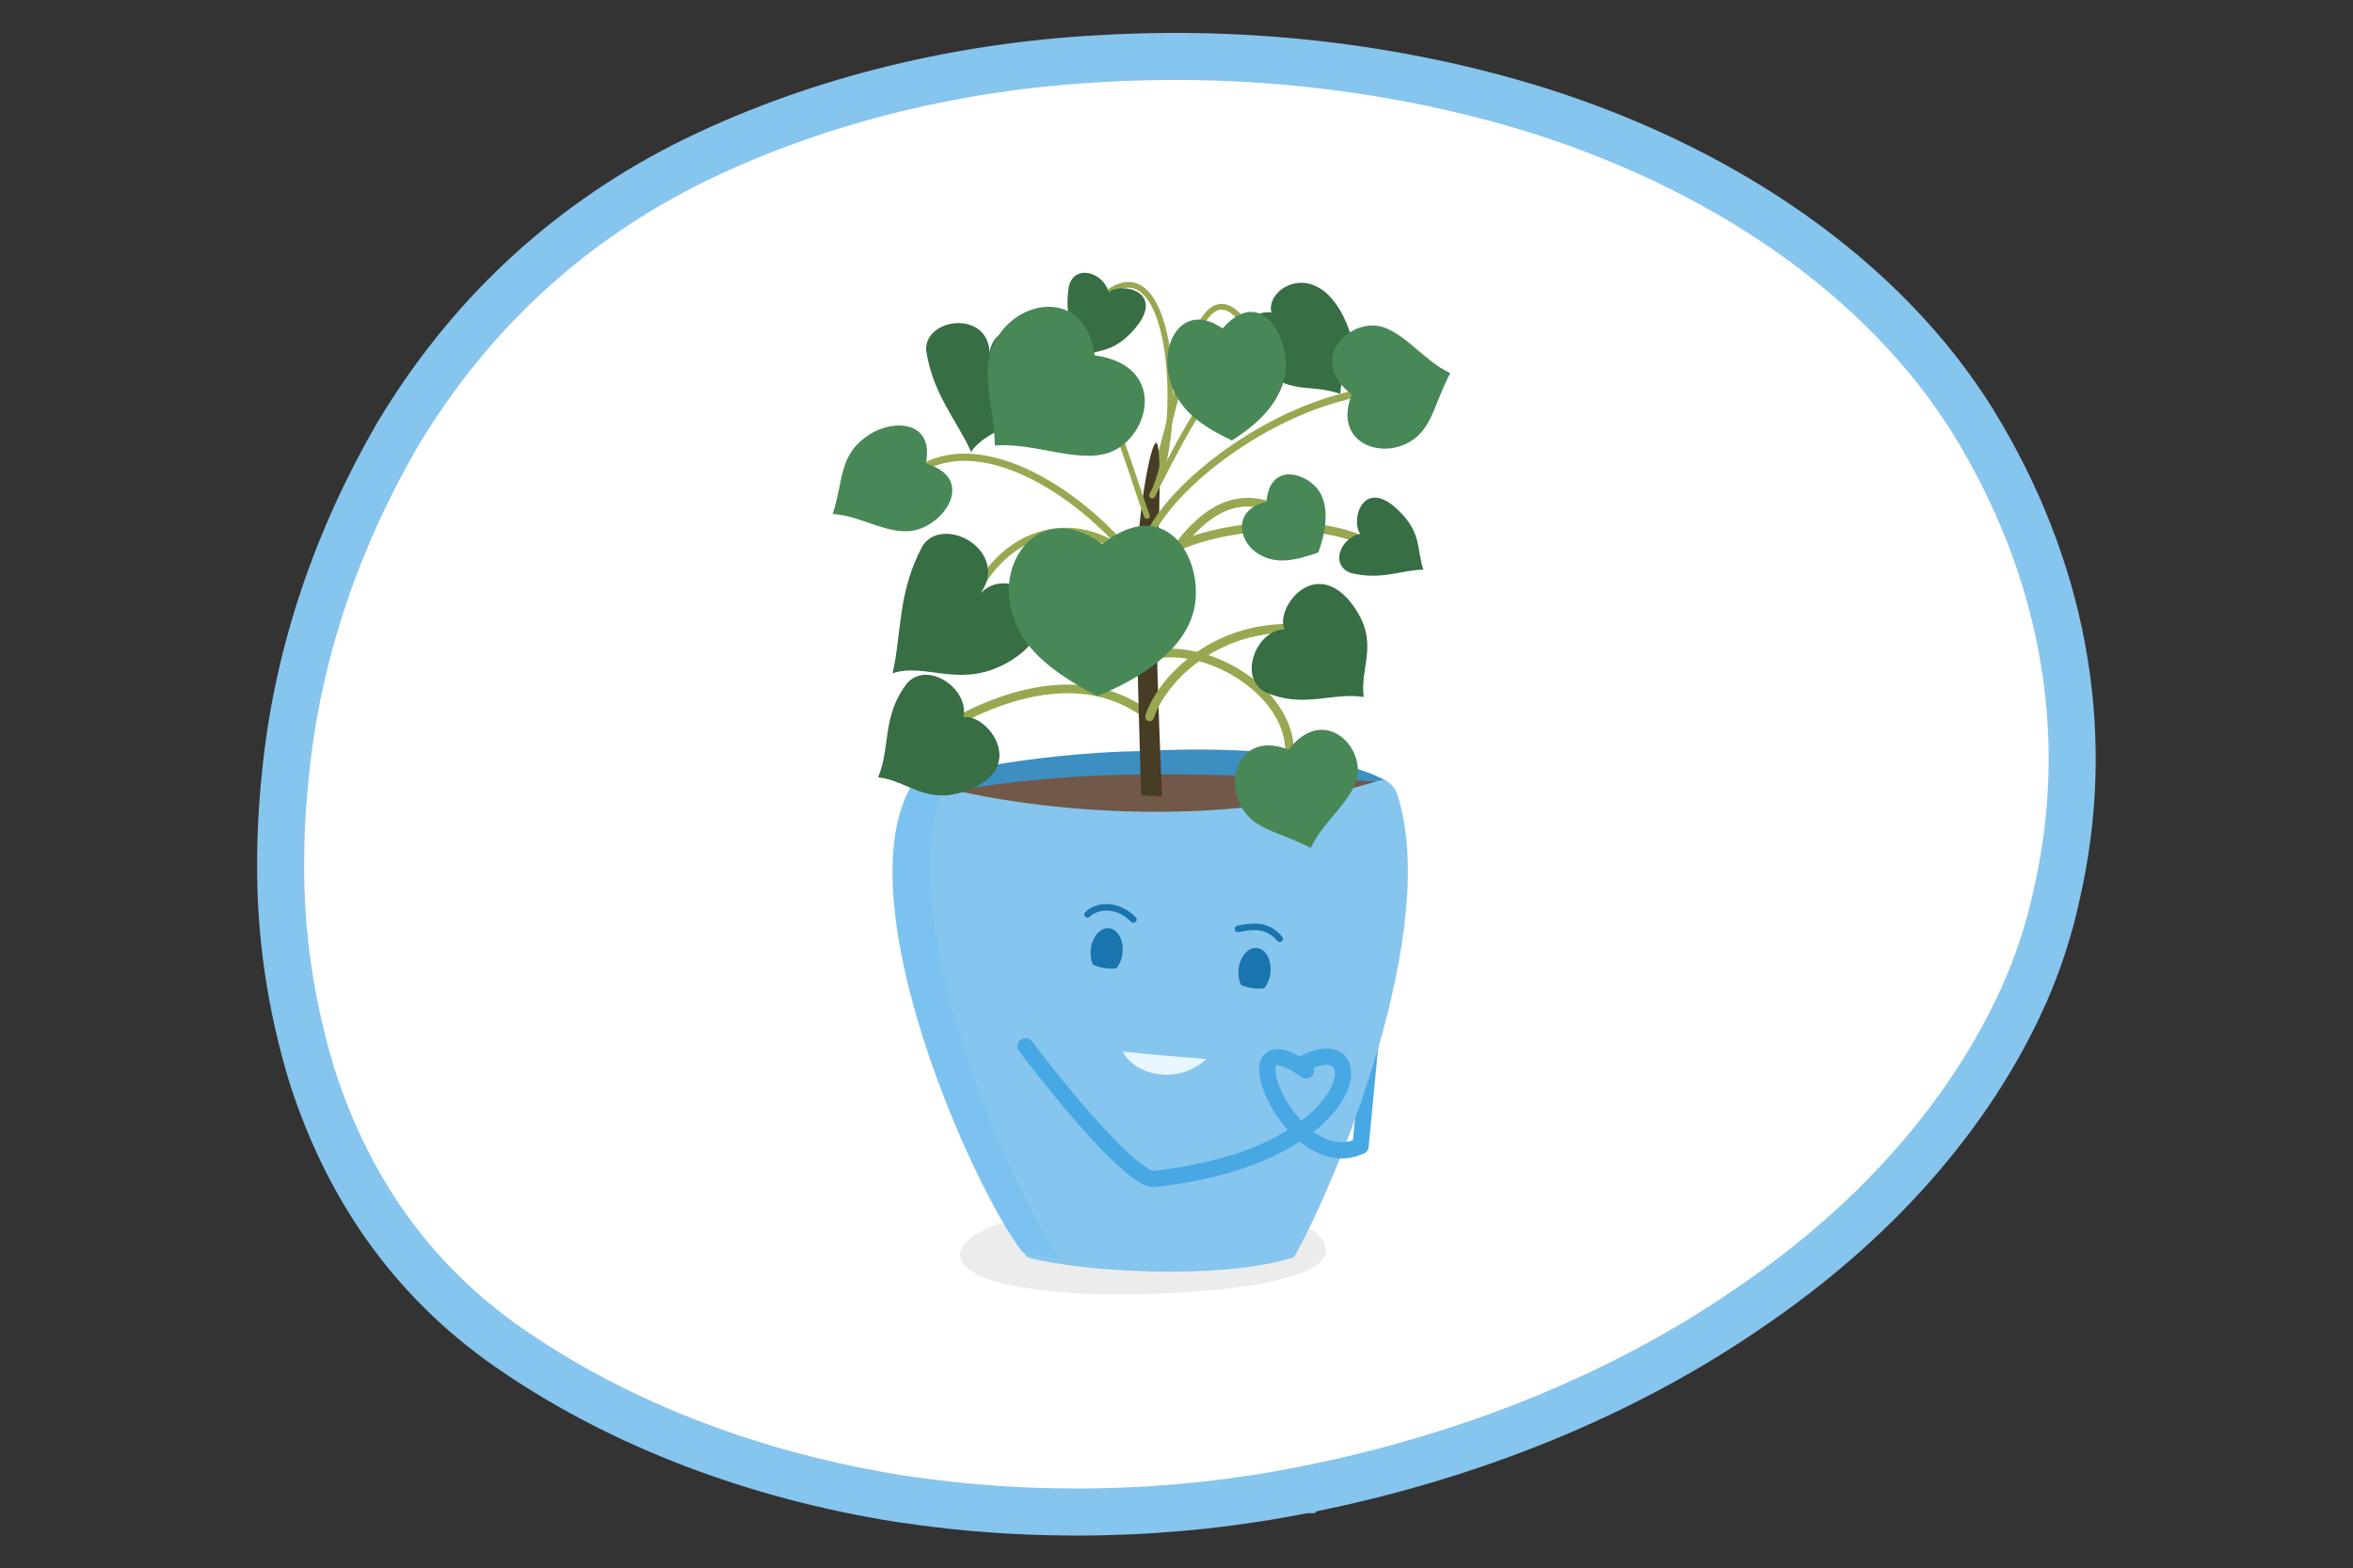 <svg width="2500" height="1666" viewBox="0 0 2500 1666" fill="none" xmlns="http://www.w3.org/2000/svg">
<rect x="0" y="0" width="2500" height="1666" fill="#333333" stroke="none"/>
<g clip-path="url(#clip0_6511_19939)">
<path d="M2105.27 462.804C2195.91 617.804 2223.17 787.608 2184.7 952.483L2184.66 952.666L2184.62 952.849C2176.97 987.982 2165.63 1022.7 2150.64 1056.69L2150.64 1056.7C2093.82 1183.62 1992.98 1298.87 1856.55 1390.95L1856.47 1391.01L1856.4 1391.06C1724.26 1481.72 1562.96 1547.67 1386.52 1582.71L1386.51 1582.72L1386.49 1582.72C1245.66 1610.92 1097.44 1614.14 954.36 1592.09C802.121 1567.78 662.16 1514.25 548.972 1437.59L548.865 1437.52C444.708 1367.76 372.5 1270.01 331.782 1144.03C308.681 1068.5 297.433 991.425 298.201 914.242L298.202 914.157L298.203 914.071C298.321 875.442 301.119 840.955 304.563 810.474C318.199 690.646 357.887 572.913 422.425 461.644C496.538 337.842 598.273 242.054 725.242 176.719L728.248 175.181C858.438 109.799 1010.79 70.708 1169.57 62.306L1169.64 62.302L1169.71 62.298L1173.43 62.085C1330.62 53.283 1488.4 72.174 1633.34 117.056C1847.92 184.691 2016.21 309.295 2105.23 462.73L2105.25 462.767L2105.27 462.804Z" fill="white" stroke="#86C5ED" stroke-width="50"/>
<g clip-path="url(#clip1_6511_19939)">
<path opacity="0.15" d="M1073.14 1296.9C1016.99 1311.86 994.021 1343.85 1061.59 1362.59C1132.32 1380.7 1233.46 1376.6 1308.29 1368.65C1347.6 1363.79 1444.39 1348.27 1395.36 1307.5C1311.07 1267.49 1165.38 1273.17 1073.08 1296.9H1073.14Z" fill="#808080"/>
<path fill-rule="evenodd" clip-rule="evenodd" d="M978.633 827.913C978.633 827.913 1090.69 799.832 1213.03 798.002C1415.37 787.526 1474.93 831.194 1474.93 831.194C1474.93 831.194 1414.8 881.866 1219.27 887.419C1023.75 892.909 978.57 827.913 978.57 827.913H978.633Z" fill="#3D8FC2"/>
<path fill-rule="evenodd" clip-rule="evenodd" d="M986.328 845.327C986.328 845.327 1077.88 824.882 1200.28 823.052C1322.68 821.222 1463.63 830.498 1463.63 830.498C1463.63 830.498 1414.86 903.824 1219.33 909.377C1023.81 914.867 986.328 845.327 986.328 845.327Z" fill="#715848"/>
<path fill-rule="evenodd" clip-rule="evenodd" d="M1466.11 1004.36C1470.84 1004.82 1474.31 1009.03 1473.85 1013.76L1454.11 1218.47C1453.65 1223.21 1449.44 1226.68 1444.7 1226.22C1439.97 1225.76 1436.5 1221.55 1436.95 1216.82L1456.7 1012.11C1457.16 1007.37 1461.37 1003.9 1466.11 1004.36Z" fill="#48A8E4"/>
<path d="M972.001 844.133C905.058 969.772 1039.76 1269.01 1091.31 1335.84C1151.38 1352.12 1299.52 1360.07 1374.79 1335.84C1418.58 1259.42 1532.09 987.252 1484.32 843.502C1481.55 835.173 1473.16 826.843 1464.64 829.493C1289.05 884.52 1086.26 860.098 990.109 833.469C982.853 831.449 975.534 837.507 972.001 844.07" fill="#86C5ED"/>
<path d="M1004.62 832.522C997.551 830.818 990.863 829.114 984.616 827.411C977.361 825.391 970.042 831.449 966.508 838.012C899.566 963.651 1034.27 1262.89 1085.82 1329.71C1096.48 1332.62 1110.05 1335.27 1125.38 1337.48C1066.01 1247.24 944.11 962.578 1004.55 832.522H1004.62Z" fill="#7CC2F0"/>
<path d="M1158.88 1009.34C1157.68 1022.84 1164.31 1034.27 1173.65 1034.96C1182.98 1035.65 1191.5 1025.31 1192.7 1011.8C1193.9 998.36 1187.27 986.876 1177.94 986.181C1168.6 985.487 1160.08 995.836 1158.88 1009.34Z" fill="#1A74AD"/>
<path d="M1315.92 1030.35C1314.72 1043.86 1321.41 1055.34 1330.75 1056.1C1340.09 1056.79 1348.67 1046.38 1349.86 1032.88C1351.06 1019.37 1344.38 1007.89 1335.04 1007.19C1325.7 1006.5 1317.12 1016.91 1315.92 1030.42" fill="#1A74AD"/>
<path fill-rule="evenodd" clip-rule="evenodd" d="M1337.46 988.54C1330.51 987.643 1323.3 988.891 1315.9 990.32C1314.03 990.681 1312.22 989.459 1311.86 987.591C1311.5 985.722 1312.72 983.914 1314.59 983.553C1321.89 982.143 1330.14 980.646 1338.34 981.705C1346.74 982.789 1354.96 986.52 1362.29 995.187C1363.52 996.64 1363.34 998.814 1361.89 1000.04C1360.43 1001.27 1358.26 1001.09 1357.03 999.637C1350.86 992.339 1344.22 989.413 1337.46 988.54Z" fill="#1A74AD"/>
<path fill-rule="evenodd" clip-rule="evenodd" d="M1201.8 979.455C1185.16 962.701 1166.06 966.089 1157.87 974.014C1156.5 975.338 1154.32 975.301 1152.99 973.934C1151.67 972.566 1151.71 970.384 1153.07 969.061C1164.19 958.307 1187.61 955.385 1206.69 974.599C1208.03 975.95 1208.02 978.132 1206.67 979.473C1205.32 980.814 1203.14 980.806 1201.8 979.455Z" fill="#1A74AD"/>
<path d="M1192.63 1117.18C1225.5 1120.84 1255.54 1123.04 1281.78 1125.25C1251.44 1153.14 1206.2 1142.99 1192.63 1117.18Z" fill="#E8F6FF"/>
<path d="M1299.65 1031.49C1299.65 1031.49 1310.88 1047.77 1331.57 1050.1C1352.27 1052.44 1368.1 1040.77 1368.1 1040.77C1368.1 1040.77 1392.84 1094.34 1327.72 1081.15C1262.61 1067.96 1299.65 1031.43 1299.65 1031.43V1031.49Z" fill="#86C5ED"/>
<path d="M1143.3 1010.22C1143.3 1010.22 1154.53 1026.5 1175.23 1028.84C1195.86 1031.17 1211.76 1019.5 1211.76 1019.5C1211.76 1019.5 1236.49 1073.07 1171.38 1059.89C1106.27 1046.7 1143.3 1010.16 1143.3 1010.16V1010.22Z" fill="#86C5ED"/>
<path fill-rule="evenodd" clip-rule="evenodd" d="M1084.31 1104.74C1088.1 1101.88 1093.51 1102.64 1096.37 1106.44L1089.49 1111.62L1082.61 1116.81C1079.75 1113.01 1080.51 1107.61 1084.31 1104.74ZM1225.24 1244.01C1334.63 1232.27 1390.3 1192.55 1409.96 1162.84C1414.88 1155.4 1417.37 1148.87 1418.14 1143.77C1418.91 1138.64 1417.89 1135.63 1416.74 1134.1C1415.74 1132.76 1413.76 1131.34 1409.47 1131.3C1405 1131.25 1398.46 1132.8 1389.88 1137.35C1385.67 1139.57 1380.46 1137.97 1378.23 1133.77C1376 1129.56 1377.6 1124.35 1381.81 1122.12C1391.92 1116.76 1401.35 1113.99 1409.63 1114.07C1418.11 1114.15 1425.68 1117.27 1430.54 1123.78C1435.26 1130.1 1436.41 1138.21 1435.18 1146.35C1433.94 1154.52 1430.25 1163.39 1424.33 1172.34C1400.71 1208.05 1338.85 1249.43 1225.66 1261.29C1224.89 1261.37 1224.12 1261.35 1223.35 1261.22C1217.19 1260.2 1210.64 1256.49 1204.47 1252.11C1198.05 1247.55 1191.02 1241.5 1183.75 1234.61C1169.21 1220.83 1153.11 1203.11 1138.19 1185.73C1123.25 1168.31 1109.36 1151.09 1099.21 1138.23C1094.14 1131.8 1090 1126.46 1087.12 1122.71C1085.68 1120.84 1084.56 1119.37 1083.79 1118.36C1083.41 1117.86 1083.11 1117.48 1082.92 1117.21L1082.61 1116.81C1082.61 1116.81 1082.61 1116.81 1089.49 1111.62C1096.37 1106.44 1096.37 1106.44 1096.37 1106.44L1096.65 1106.81C1096.84 1107.06 1097.13 1107.44 1097.5 1107.93C1098.25 1108.91 1099.36 1110.36 1100.78 1112.21C1103.62 1115.9 1107.72 1121.19 1112.74 1127.56C1122.8 1140.3 1136.53 1157.33 1151.27 1174.5C1166.04 1191.71 1181.69 1208.92 1195.61 1222.11C1202.57 1228.71 1208.95 1234.15 1214.45 1238.06C1219.43 1241.6 1223.01 1243.37 1225.24 1244.01Z" fill="#48A8E4"/>
<path fill-rule="evenodd" clip-rule="evenodd" d="M1397.35 1203.71C1411.62 1213.53 1426.85 1216.9 1441.87 1209.84C1446.17 1207.82 1451.31 1209.67 1453.33 1213.97C1455.35 1218.28 1453.5 1223.41 1449.2 1225.44C1426.9 1235.92 1405.09 1229.95 1387.58 1217.9C1370.23 1205.96 1356.1 1187.51 1347.47 1170.26C1343.14 1161.61 1340.01 1152.9 1338.63 1145.1C1337.31 1137.71 1337.25 1129.36 1341.3 1122.95C1343.49 1119.49 1346.73 1116.88 1350.86 1115.56C1354.81 1114.3 1359.05 1114.38 1363.22 1115.26C1371.41 1116.96 1381.2 1122.07 1392.67 1130.4C1396.53 1133.2 1397.38 1138.58 1394.58 1142.43C1391.79 1146.28 1386.4 1147.14 1382.55 1144.34C1371.76 1136.5 1364.32 1133.09 1359.7 1132.12C1357.48 1131.66 1356.42 1131.87 1356.11 1131.97C1356.1 1131.98 1356.09 1131.98 1356.08 1131.98C1355.96 1132.02 1355.96 1132.02 1355.86 1132.17C1355.34 1133 1354.5 1135.93 1355.59 1142.09C1356.61 1147.83 1359.07 1154.94 1362.88 1162.55C1370.53 1177.84 1382.93 1193.78 1397.35 1203.71Z" fill="#48A8E4"/>
<path fill-rule="evenodd" clip-rule="evenodd" d="M1090.71 732.452C1134.96 722.505 1183.25 725.212 1224.28 757.944C1226.26 759.524 1226.59 762.411 1225.01 764.391C1223.43 766.372 1220.54 766.696 1218.56 765.117C1180.41 734.683 1135.29 731.836 1092.72 741.404C1050.1 750.985 1010.54 772.937 984.428 791.283C982.355 792.739 979.494 792.239 978.037 790.166C976.581 788.093 977.081 785.232 979.154 783.776C1005.85 765.017 1046.52 742.386 1090.71 732.452Z" fill="#98A850"/>
<path fill-rule="evenodd" clip-rule="evenodd" d="M1247.28 441.726C1242.01 462.478 1236.91 482.578 1231.58 498.244C1231.03 499.847 1229.29 500.704 1227.69 500.158C1226.09 499.613 1225.23 497.871 1225.77 496.268C1231.02 480.848 1236.07 460.99 1241.35 440.158C1241.83 438.274 1242.31 436.383 1242.8 434.486C1248.59 411.694 1254.72 388.161 1261.72 368.74C1265.22 359.026 1268.97 350.251 1273.05 343.065C1277.11 335.922 1281.63 330.103 1286.78 326.575C1292.08 322.945 1298.02 321.772 1304.41 323.99C1310.57 326.134 1316.79 331.324 1323.21 339.571C1324.25 340.907 1324.01 342.833 1322.68 343.873C1321.34 344.913 1319.41 344.673 1318.37 343.337C1312.27 335.492 1306.94 331.363 1302.39 329.782C1298.06 328.275 1294.13 328.973 1290.25 331.633C1286.21 334.395 1282.25 339.285 1278.39 346.092C1274.54 352.857 1270.93 361.274 1267.49 370.819C1260.61 389.915 1254.55 413.161 1248.74 435.998C1248.25 437.911 1247.77 439.821 1247.28 441.726Z" fill="#98A850"/>
<path d="M1212.51 845.08C1212.51 845.08 1206.39 656.527 1207.46 609.325C1208.91 543.13 1222.6 469.803 1228.47 470.561C1234.34 471.318 1232.07 556.192 1228.85 599.418C1225.7 642.644 1234.59 846.026 1234.59 846.026L1212.51 845.08Z" fill="#473C24"/>
<path fill-rule="evenodd" clip-rule="evenodd" d="M1281.48 555.818C1259.56 573.749 1240.4 603.477 1223.23 636.91C1222.07 639.163 1219.31 640.052 1217.06 638.895C1214.8 637.737 1213.91 634.972 1215.07 632.718C1232.35 599.072 1252.21 567.906 1275.67 548.716C1287.46 539.072 1300.31 532.324 1314.33 529.92C1328.4 527.508 1343.3 529.53 1359.02 536.887C1361.31 537.961 1362.3 540.692 1361.23 542.987C1360.16 545.281 1357.42 546.271 1355.13 545.197C1340.91 538.545 1327.91 536.9 1315.88 538.962C1303.81 541.033 1292.38 546.901 1281.48 555.818Z" fill="#98A850"/>
<path fill-rule="evenodd" clip-rule="evenodd" d="M1368.78 667.506C1368.85 670.101 1366.81 672.262 1364.21 672.334C1289 674.424 1238.46 725.415 1225.88 763.025C1225.06 765.486 1222.4 766.814 1219.94 765.991C1217.48 765.169 1216.15 762.506 1216.97 760.045C1230.77 718.775 1284.71 665.141 1363.95 662.939C1366.55 662.867 1368.71 664.912 1368.78 667.506Z" fill="#98A850"/>
<path fill-rule="evenodd" clip-rule="evenodd" d="M1333.54 565.387C1292.45 569.165 1250.77 580.836 1221.86 601.988C1219.81 603.484 1216.94 603.04 1215.45 600.995C1213.95 598.95 1214.4 596.08 1216.44 594.584C1247.22 572.069 1290.75 560.108 1332.7 556.25C1374.64 552.395 1415.88 556.558 1442.31 567.079C1444.66 568.016 1445.81 570.684 1444.87 573.038C1443.93 575.391 1441.27 576.54 1438.91 575.603C1414.3 565.805 1374.65 561.607 1333.54 565.387Z" fill="#98A850"/>
<path fill-rule="evenodd" clip-rule="evenodd" d="M1444.36 417.658C1444.79 419.727 1443.47 421.754 1441.4 422.186C1393.39 432.213 1345.56 455.925 1306.49 483.807C1267.34 511.746 1237.44 543.541 1224.87 569.415C1223.95 571.316 1221.66 572.109 1219.76 571.185C1217.86 570.262 1217.06 567.972 1217.99 566.072C1231.35 538.56 1262.4 505.864 1302.04 477.577C1341.76 449.234 1390.56 424.987 1439.83 414.695C1441.9 414.263 1443.93 415.59 1444.36 417.658Z" fill="#98A850"/>
<path fill-rule="evenodd" clip-rule="evenodd" d="M1336.12 366.058C1337.13 367.415 1336.85 369.336 1335.49 370.348C1290.31 404.036 1262.47 457.761 1226.99 527.73C1226.22 529.24 1224.38 529.843 1222.87 529.077C1221.36 528.311 1220.75 526.466 1221.52 524.956C1256.83 455.34 1285.27 400.148 1331.83 365.432C1333.18 364.42 1335.1 364.7 1336.12 366.058Z" fill="#98A850"/>
<path fill-rule="evenodd" clip-rule="evenodd" d="M1115.53 511.148C1160.82 538.113 1201.49 579.269 1222.44 614.379C1223.52 616.193 1222.93 618.543 1221.11 619.626C1219.3 620.709 1216.95 620.115 1215.87 618.301C1195.62 584.375 1155.91 544.096 1111.62 517.723C1067.15 491.245 1019.4 479.523 982.265 500.166C980.417 501.193 978.088 500.528 977.061 498.681C976.034 496.834 976.699 494.504 978.546 493.477C1019.4 470.769 1070.42 484.287 1115.53 511.148Z" fill="#98A850"/>
<path fill-rule="evenodd" clip-rule="evenodd" d="M1109.32 327.826C1110.19 326.373 1112.07 325.902 1113.53 326.773C1126.71 334.679 1138.88 349.748 1149.94 368.166C1161.05 386.662 1171.26 408.894 1180.41 431.539C1189.56 454.196 1197.67 477.345 1204.57 497.697C1206.68 503.911 1208.67 509.853 1210.54 515.439C1214.81 528.199 1218.46 539.096 1221.45 547.11C1222.04 548.696 1221.24 550.462 1219.65 551.054C1218.06 551.646 1216.3 550.84 1215.71 549.254C1212.68 541.138 1208.97 530.077 1204.68 517.254C1202.82 511.691 1200.84 505.796 1198.77 499.665C1191.88 479.347 1183.81 456.329 1174.72 433.835C1165.63 411.328 1155.56 389.428 1144.69 371.324C1133.76 353.142 1122.23 339.143 1110.37 332.031C1108.92 331.161 1108.45 329.278 1109.32 327.826Z" fill="#98A850"/>
<path fill-rule="evenodd" clip-rule="evenodd" d="M1313.93 720.238C1283.77 701.212 1247.04 693.139 1220.02 702.029C1217.62 702.821 1215.02 701.512 1214.23 699.105C1213.44 696.699 1214.75 694.106 1217.15 693.314C1247.68 683.273 1287.29 692.585 1318.82 712.478C1350.36 732.376 1375.36 763.867 1374.79 799.72C1374.75 802.253 1372.66 804.274 1370.13 804.234C1367.6 804.193 1365.58 802.107 1365.62 799.574C1366.12 768.222 1344.08 739.259 1313.93 720.238Z" fill="#98A850"/>
<path fill-rule="evenodd" clip-rule="evenodd" d="M1129.25 560.817C1165.53 559.641 1201.16 578.726 1222.43 614.37C1223.51 616.185 1222.92 618.534 1221.11 619.617C1219.29 620.7 1216.94 620.107 1215.86 618.292C1195.93 584.901 1162.85 567.385 1129.5 568.466C1096.23 569.544 1062.13 589.171 1040.26 631.283C1039.29 633.159 1036.98 633.889 1035.1 632.916C1033.23 631.942 1032.5 629.632 1033.47 627.756C1056.46 583.48 1092.9 561.995 1129.25 560.817Z" fill="#98A850"/>
<path fill-rule="evenodd" clip-rule="evenodd" d="M1244.78 456.547C1242.01 484.075 1236.09 509.799 1226.99 527.731C1226.23 529.241 1224.38 529.845 1222.87 529.079C1221.36 528.313 1220.76 526.468 1221.52 524.958C1230.13 507.993 1235.95 483.124 1238.67 455.934C1241.4 428.797 1241.02 399.624 1237.4 374.192C1233.76 348.617 1226.92 327.361 1217.14 315.577C1212.31 309.763 1206.94 306.466 1201.04 305.821C1195.12 305.173 1188.08 307.135 1179.79 313.029C1178.41 314.01 1176.49 313.687 1175.51 312.307C1174.53 310.927 1174.85 309.013 1176.23 308.032C1185.3 301.59 1193.82 298.862 1201.71 299.726C1209.63 300.592 1216.33 305.008 1221.85 311.66C1232.77 324.81 1239.8 347.506 1243.47 373.329C1247.16 399.295 1247.54 428.966 1244.78 456.547Z" fill="#98A850"/>
<path d="M1344 735.278C1315.23 719.502 1334.73 669.271 1364.7 668.703C1354.41 645.481 1398.14 588.941 1437.7 643.462C1466.28 682.776 1444.51 708.269 1448.93 740.515C1414.73 735.215 1384.95 753.325 1343.94 735.278H1344Z" fill="#376E44"/>
<path d="M1339.77 394.582C1313.33 373.947 1320.46 327.692 1350.81 332.047C1344.25 306.868 1395.98 274.117 1427.03 335.643C1449.42 380.068 1424.94 385.117 1424.12 418.435C1390.43 407.455 1378.25 419.508 1339.83 394.519L1339.77 394.582Z" fill="#376E44"/>
<path d="M964.169 725.436C986.567 701.52 1030.42 732.882 1023.48 762.036C1048.53 757.871 1092.38 814.286 1029.72 839.085C984.485 857.007 965.305 829.557 932.938 825.833C946.566 794.029 936.471 760.711 964.169 725.436Z" fill="#376E44"/>
<path d="M1435.87 609.017C1412.84 601.445 1423.44 571.723 1445.14 567.243C1434.54 551.72 1448.74 507.105 1484.89 541.371C1511.01 566.107 1504.7 582.388 1512.27 605.231C1486.66 605.989 1468.11 616.59 1435.87 608.954V609.017Z" fill="#376E44"/>
<path d="M1135.74 303.78C1141.92 280.306 1172.27 289.14 1178.01 310.532C1192.84 298.984 1238.26 310.532 1206.15 348.71C1182.99 376.223 1166.4 370.922 1144 379.82C1141.73 354.326 1130.06 336.405 1135.74 303.717V303.78Z" fill="#376E44"/>
<path d="M980.01 580.177C1002.53 545.659 1073.33 585.667 1041.84 630.407C1075.98 594.438 1146.14 657.541 1073.96 701.903C1021.84 733.897 983.985 703.165 948.273 715.407C958.242 673.002 953.384 629.902 980.073 580.24L980.01 580.177Z" fill="#376E44"/>
<path d="M984.049 372.629C981.589 337.795 1049.79 328.582 1051.43 374.9C1056.1 333.126 1135.66 339.878 1109.67 406.704C1090.87 454.979 1049.6 453.59 1031.75 480.157C1016.8 446.46 991.431 419.83 984.049 372.692V372.629Z" fill="#376E44"/>
<path d="M1165.82 739.635C1119.06 714.583 1079 687.512 1072.44 637.029C1065.87 586.546 1110.61 533.602 1171.11 578.027C1237.11 526.282 1275.6 589.196 1270.11 638.796C1264.49 689.846 1208.91 722.092 1165.75 739.635H1165.82Z" fill="#488857"/>
<path d="M1400.72 586.982C1376.93 595.438 1354.6 600.864 1334.78 587.045C1314.91 573.225 1310.56 540.538 1345.57 533.47C1348.48 493.715 1382.86 500.277 1398.57 518.01C1414.28 535.742 1408.35 566.158 1400.72 586.982Z" fill="#488857"/>
<path d="M1308.74 467.977C1277.32 452.832 1250 435.668 1241.8 399.068C1233.59 362.468 1257.38 320.504 1299.02 348.964C1336.31 306.432 1365.52 349.911 1366.15 386.7C1366.72 424.562 1334.48 452.075 1308.74 467.977Z" fill="#488857"/>
<path d="M1392.65 900.922C1357.06 882.369 1328.35 881.991 1315.74 850.755C1303.12 819.518 1322.93 778.122 1369.11 796.549C1402.81 752.439 1443.12 785.947 1442.68 818.95C1442.3 847.347 1405.96 871.263 1392.65 900.985V900.922Z" fill="#488857"/>
<path d="M1057.05 473.462C1055.28 419.887 1036.86 386.19 1064.87 351.041C1092.89 315.893 1154.09 311.728 1163.05 377.545C1236.49 387.705 1224 456.677 1185.32 477.816C1152.01 496.053 1100.33 469.424 1057.11 473.462H1057.05Z" fill="#488857"/>
<path d="M1540.86 396.48C1522.06 431.944 1521.49 460.656 1490.2 473.087C1458.9 485.519 1417.64 465.452 1436.31 419.323C1392.4 385.373 1426.16 345.24 1459.15 345.871C1487.55 346.439 1511.21 382.975 1540.86 396.417V396.48Z" fill="#488857"/>
<path d="M884.742 546.101C896.415 509.69 891.43 485.017 919.949 464.256C948.467 443.494 993.201 447.091 983.673 492.463C1033.71 507.103 1008.09 552.348 975.282 562.571C947.079 571.342 916.605 547.931 884.742 546.101Z" fill="#488857"/>
</g>
</g>
<defs>
<clipPath id="clip0_6511_19939">
<rect width="2500" height="1666" fill="white"/>
</clipPath>
<clipPath id="clip1_6511_19939">
<rect width="657.888" height="1087.53" fill="white" transform="translate(883.008 288.734)"/>
</clipPath>
</defs>
</svg>
